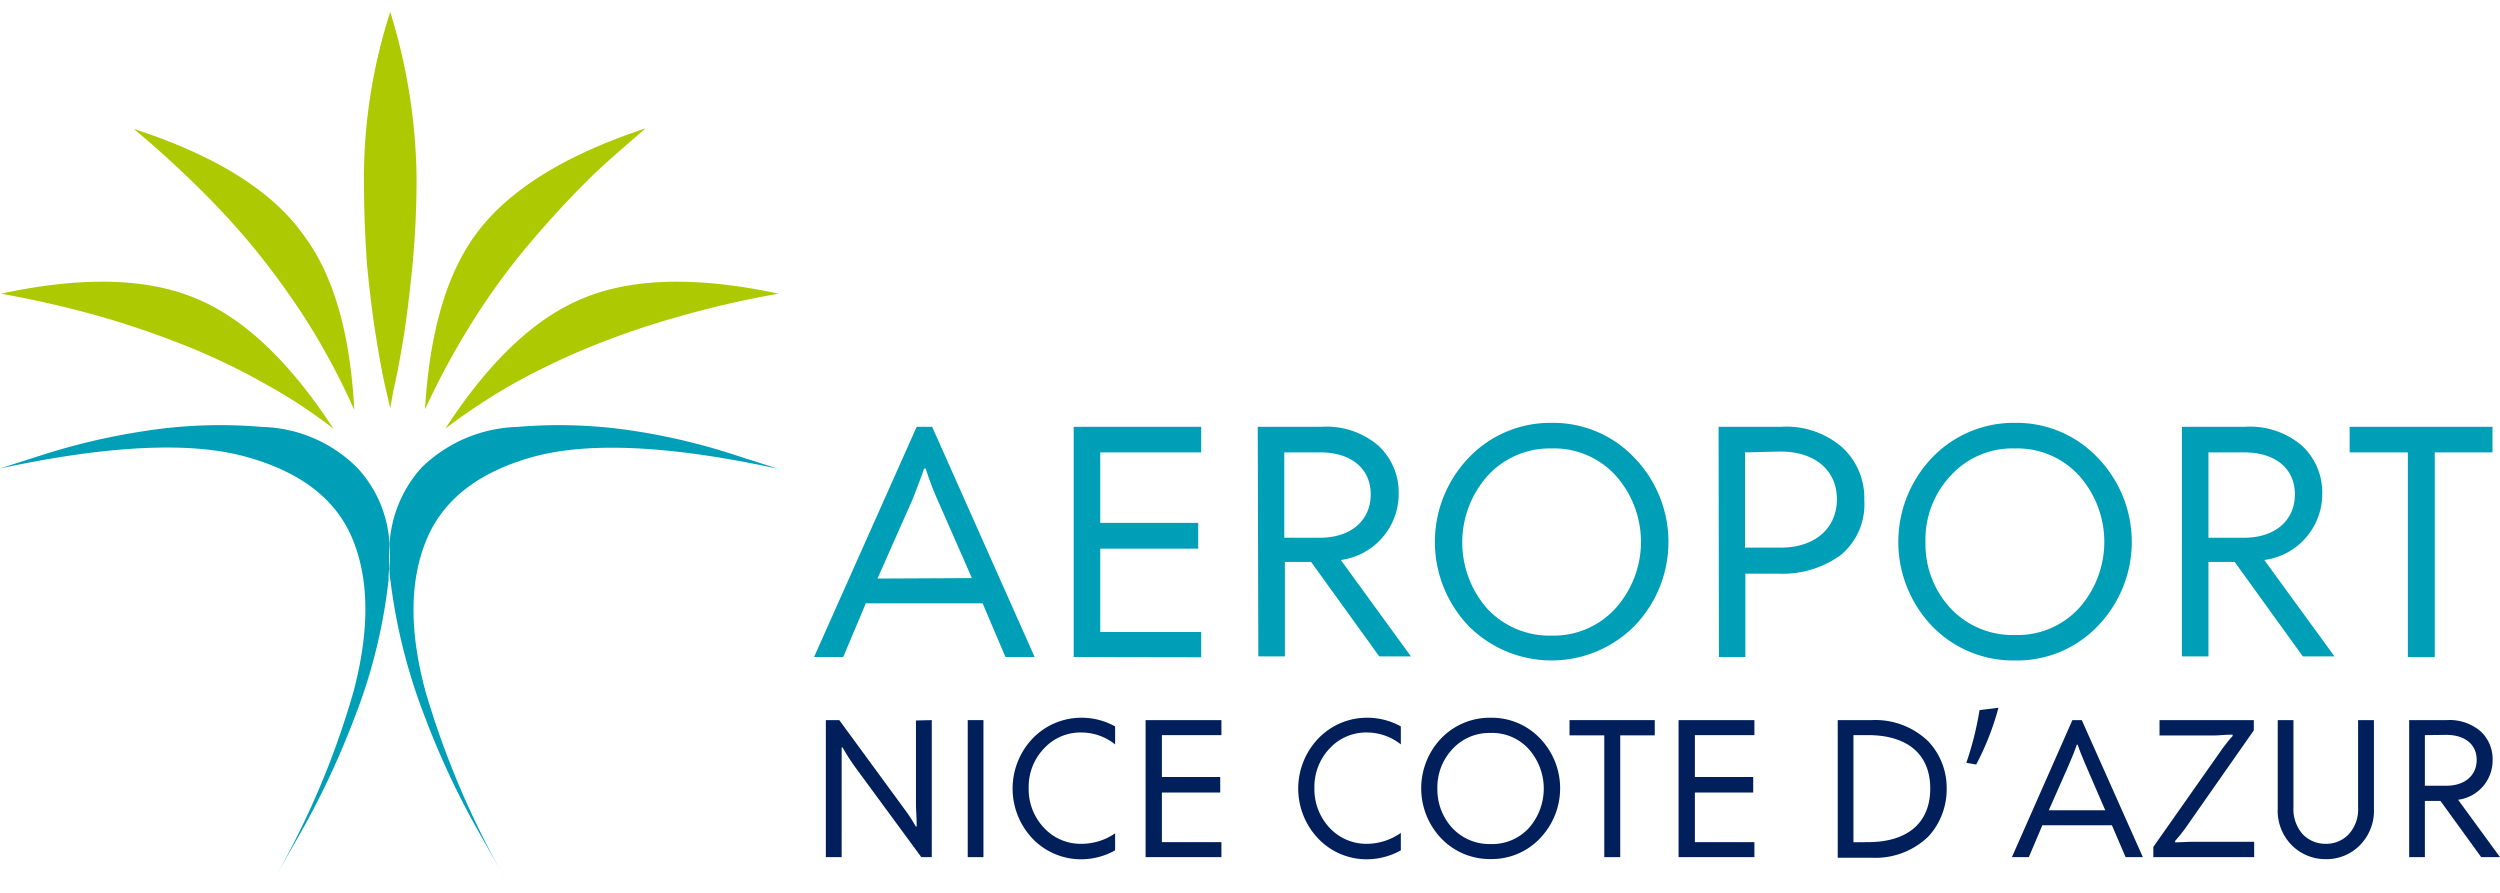 <?xml version="1.0" encoding="UTF-8"?>
<svg 
	xmlns:dc="http://purl.org/dc/elements/1.1/"
     xmlns:cc="http://creativecommons.org/ns#"
     xmlns:rdf="http://www.w3.org/1999/02/22-rdf-syntax-ns#"
     xmlns:svg="http://www.w3.org/2000/svg"
     xmlns="http://www.w3.org/2000/svg"
     version="1.1"
     xml:space="preserve"
     id="svg_00_logo"
     viewBox="0 0 210 75">
	<title>Aeroport Nice Cote d'Azur</title>
	<style>
		.svg_vert { fill: #acc902 }
		.svg_bleu { fill: #001f5b }
		.svg_turq { fill: #009fb8 }
	</style>
	<g id="svg_00_logo_svg_vert"
	   class="svg_vert">
		<path d="M15.89 29.16a54.17 54.17 0 0 1 6.48 3.14A43.83 43.83 0 0 1 28 36q-5.47-8.4-11.47-10.9-6.19-2.64-16.46-.43a85.88 85.88 0 0 1 8.41 1.93 75.62 75.62 0 0 1 7.41 2.56z"/>
		<path d="M21 20.43a66.6 66.6 0 0 1 4.63 6.31 58.26 58.26 0 0 1 4.13 7.7q-.5-9.63-4.2-14.61-3.92-5.62-14.32-9 2.49 2.07 4.91 4.42A67.84 67.84 0 0 1 21 20.43z"/>
		<path d="M44.5 20.43c1.59-1.87 3.19-3.62 4.81-5.23s3.3-3 4.92-4.42q-10.33 3.42-14.33 9-3.63 5-4.2 14.61a64.77 64.77 0 0 1 4.2-7.7 57.44 57.44 0 0 1 4.6-6.26z"/>
		<path d="M31.64 28.63c.28 1.73.54 3.1.78 4.1l.36 1.56.28-1.56c.24-1 .5-2.37.79-4.1s.54-3.79.78-6.16a77 77 0 0 0 .36-7.7A48.82 48.82 0 0 0 32.78 1a45.62 45.62 0 0 0-2.21 13.75q0 4.13.28 7.7c.24 2.39.5 4.45.79 6.18z"/>
		<path d="M48.88 25.1q-6 2.49-11.47 10.9A52.11 52.11 0 0 1 43 32.3a60.58 60.58 0 0 1 6.52-3.14A69 69 0 0 1 57 26.6a80.07 80.07 0 0 1 8.4-1.93q-10.32-2.21-16.52.43z"/>
	</g>
	<g id="svg_00_logo_svg_bleu"
	   class="svg_bleu">
		<path d="M78.27 60.49V72h-.88l-5.62-7.65c-.21-.3-.57-.82-1-1.57h-.07V72h-1.33V60.49h1.13L76 68a13 13 0 0 1 .93 1.43H77c0-.83-.06-1.43-.06-1.81v-7.1z"/>
		<path d="M82.61 60.49V72h-1.32V60.49z"/>
		<path d="M93.67 71.43a5.87 5.87 0 0 1-2.78.75 5.64 5.64 0 0 1-4.14-1.72 6.11 6.11 0 0 1 0-8.44 5.69 5.69 0 0 1 4.14-1.73 5.77 5.77 0 0 1 2.78.73v1.51a4.55 4.55 0 0 0-2.78-1 4.16 4.16 0 0 0-3.21 1.36 4.65 4.65 0 0 0-1.27 3.31 4.7 4.7 0 0 0 1.27 3.32 4.19 4.19 0 0 0 3.21 1.36 5 5 0 0 0 2.78-.88z"/>
		<path d="M96.23 72V60.49h6.37v1.26h-5v3.52h4.9v1.3h-4.9v4.17h5V72z"/>
		<path d="M117.67 71.43a5.93 5.93 0 0 1-2.78.75 5.61 5.61 0 0 1-4.14-1.72 6.09 6.09 0 0 1 0-8.44 5.66 5.66 0 0 1 4.14-1.73 5.77 5.77 0 0 1 2.78.73v1.51a4.59 4.59 0 0 0-2.78-1 4.18 4.18 0 0 0-3.22 1.36 4.68 4.68 0 0 0-1.26 3.31 4.74 4.74 0 0 0 1.26 3.32 4.21 4.21 0 0 0 3.22 1.36 5 5 0 0 0 2.78-.92z"/>
		<path d="M125.22 60.29a5.61 5.61 0 0 1 4.12 1.71 6.06 6.06 0 0 1 0 8.44 5.57 5.57 0 0 1-4.12 1.72 5.63 5.63 0 0 1-4.14-1.72 6.09 6.09 0 0 1 0-8.44 5.67 5.67 0 0 1 4.14-1.71zm3.2 9.27a5 5 0 0 0 0-6.63 4.12 4.12 0 0 0-3.2-1.36 4.18 4.18 0 0 0-3.22 1.36 4.68 4.68 0 0 0-1.26 3.31 4.78 4.78 0 0 0 1.26 3.32 4.28 4.28 0 0 0 3.24 1.34 4.17 4.17 0 0 0 3.18-1.34z"/>
		<path d="M136.1 61.77V72h-1.34V61.77h-2.92v-1.28H139v1.28z"/>
		<path d="M141 72V60.49h6.37v1.26h-5v3.52h4.9v1.3h-4.9v4.17h5V72z"/>
		<path d="M157.21 60.49A6.38 6.38 0 0 1 162 62.3a5.68 5.68 0 0 1 1.52 3.94 5.86 5.86 0 0 1-1.51 4 6.39 6.39 0 0 1-4.8 1.81h-2.84V60.49zm-.31 10.25c3.3 0 5.24-1.59 5.24-4.5s-1.94-4.49-5.24-4.49h-1.21v9z"/>
		<path d="M165.17 64.08a26.59 26.59 0 0 0 1.11-4.43l1.59-.2a22.66 22.66 0 0 1-1.87 4.77z"/>
		<path d="M174.08 60.49h.79L180 72h-1.45l-1.15-2.68h-5.84L170.42 72H169zm2.76 7.57l-1.7-3.93c-.3-.72-.51-1.23-.61-1.57h-.08c-.13.4-.34.94-.62 1.58l-1.73 3.92z"/>
		<path d="M181.4 60.49h7.92v.86l-5.8 8.29c-.23.31-.5.66-.81 1v.12c.45 0 .92-.05 1.41-.05h5.23V72h-8.47v-.86l5.84-8.31c.31-.42.58-.76.82-1v-.12c-.64 0-1.16.07-1.55.07h-4.59z"/>
		<path d="M199.41 67.93a4.12 4.12 0 0 1-1.18 3.07 3.93 3.93 0 0 1-2.86 1.17 4 4 0 0 1-2.86-1.17 4.11 4.11 0 0 1-1.18-3.1v-7.41h1.32v7.31a3.19 3.19 0 0 0 .78 2.28 2.65 2.65 0 0 0 1.94.8 2.6 2.6 0 0 0 1.92-.8 3.1 3.1 0 0 0 .79-2.28v-7.31h1.33z"/>
		<path d="M202.37 60.49h3.15a4 4 0 0 1 2.86.95 3.18 3.18 0 0 1 1 2.41 3.33 3.33 0 0 1-2.9 3.33L210 72h-1.58L205 67.28h-1.31V72h-1.32zm1.32 1.26V66h1.81c1.54 0 2.54-.86 2.54-2.17s-1-2.1-2.55-2.1z"/>
	</g>
	<g id="svg_00_logo_svg_turq"
	   class="svg_turq">
		<path d="M32.72 45.75A10.2 10.2 0 0 0 30 39.28a11.74 11.74 0 0 0-8-3.42 41.16 41.16 0 0 0-9.94.36 55.16 55.16 0 0 0-8.52 2L0 39.35q13.61-2.91 20.59-1c4.71 1.28 7.73 3.64 9.09 7.09s1.34 7.68 0 12.71A70.81 70.81 0 0 1 22.94 74l2.36-4.13a70.48 70.48 0 0 0 4.52-9.69 45.61 45.61 0 0 0 2.82-11.47c0-.33 0-.64.07-.95a14.64 14.64 0 0 1 .01-2.01z"/>
		<path d="M53.41 36.22a41.19 41.19 0 0 0-9.94-.36 12 12 0 0 0-8.06 3.42 10.5 10.5 0 0 0-2.69 6.47 14.72 14.72 0 0 1 0 2c0 .31 0 .62.07.95a47.53 47.53 0 0 0 2.88 11.47 69.28 69.28 0 0 0 4.53 9.69L42.54 74a73.68 73.68 0 0 1-6.77-15.82q-2.07-7.54 0-12.71t9-7.09q7.05-1.94 20.59 1l-3.56-1.14a52.93 52.93 0 0 0-8.39-2.02z"/>
		<path d="M77 35.85h1.3l8.61 19.34h-2.45l-1.92-4.51h-9.81l-1.9 4.51h-2.45zm4.64 12.71L78.76 42a24.27 24.27 0 0 1-1-2.64h-.14c-.22.68-.57 1.58-1 2.67l-2.91 6.57z"/>
		<path d="M90.19 55.19V35.85h10.71V38h-8.48v5.92h8.23v2.17h-8.23v7h8.48v2.12z"/>
		<path d="M105.65 35.85H111a6.69 6.69 0 0 1 4.8 1.6 5.36 5.36 0 0 1 1.69 4 5.6 5.6 0 0 1-4.86 5.59l5.89 8.1h-2.66l-5.73-7.94h-2.2v7.94h-2.23zm2.23 2.15v7.17h3c2.58 0 4.26-1.44 4.26-3.64S113.47 38 110.89 38z"/>
		<path d="M130.34 35.52a9.39 9.39 0 0 1 6.93 2.91 10.17 10.17 0 0 1 0 14.18 9.83 9.83 0 0 1-13.88 0 10.22 10.22 0 0 1 0-14.18 9.45 9.45 0 0 1 6.95-2.91zm5.38 15.56a8.36 8.36 0 0 0 0-11.13 7 7 0 0 0-5.38-2.28 7.06 7.06 0 0 0-5.41 2.33 8.42 8.42 0 0 0 0 11.13 7.14 7.14 0 0 0 5.43 2.26 7 7 0 0 0 5.36-2.31z"/>
		<path d="M144.36 35.85h5.26a7.13 7.13 0 0 1 5.14 1.74A5.76 5.76 0 0 1 156.6 42a5.51 5.51 0 0 1-2 4.64 8.35 8.35 0 0 1-5.22 1.55h-2.77v7h-2.22zm2.22 2.15v8h3c2.85 0 4.72-1.6 4.72-4.07s-1.9-4-4.75-4z"/>
		<path d="M169.26 35.52a9.37 9.37 0 0 1 6.93 2.91 10.17 10.17 0 0 1 0 14.18 9.37 9.37 0 0 1-6.93 2.87 9.48 9.48 0 0 1-6.95-2.87 10.24 10.24 0 0 1 0-14.18 9.48 9.48 0 0 1 6.95-2.91zm5.38 15.56a8.36 8.36 0 0 0 0-11.13 7 7 0 0 0-5.38-2.28 7 7 0 0 0-5.4 2.28 7.84 7.84 0 0 0-2.12 5.57 7.92 7.92 0 0 0 2.09 5.56 7.14 7.14 0 0 0 5.43 2.26 7 7 0 0 0 5.38-2.26z"/>
		<path d="M183.28 35.85h5.29a6.7 6.7 0 0 1 4.81 1.6 5.36 5.36 0 0 1 1.69 4 5.6 5.6 0 0 1-4.87 5.59l5.9 8.1h-2.66l-5.73-7.94h-2.2v7.94h-2.23zm2.23 2.15v7.17h3c2.58 0 4.26-1.44 4.26-3.64S191.1 38 188.52 38z"/>
		<path d="M204.52 38v17.2h-2.26V38h-4.89v-2.15h12V38z"/>
	</g>
</svg>